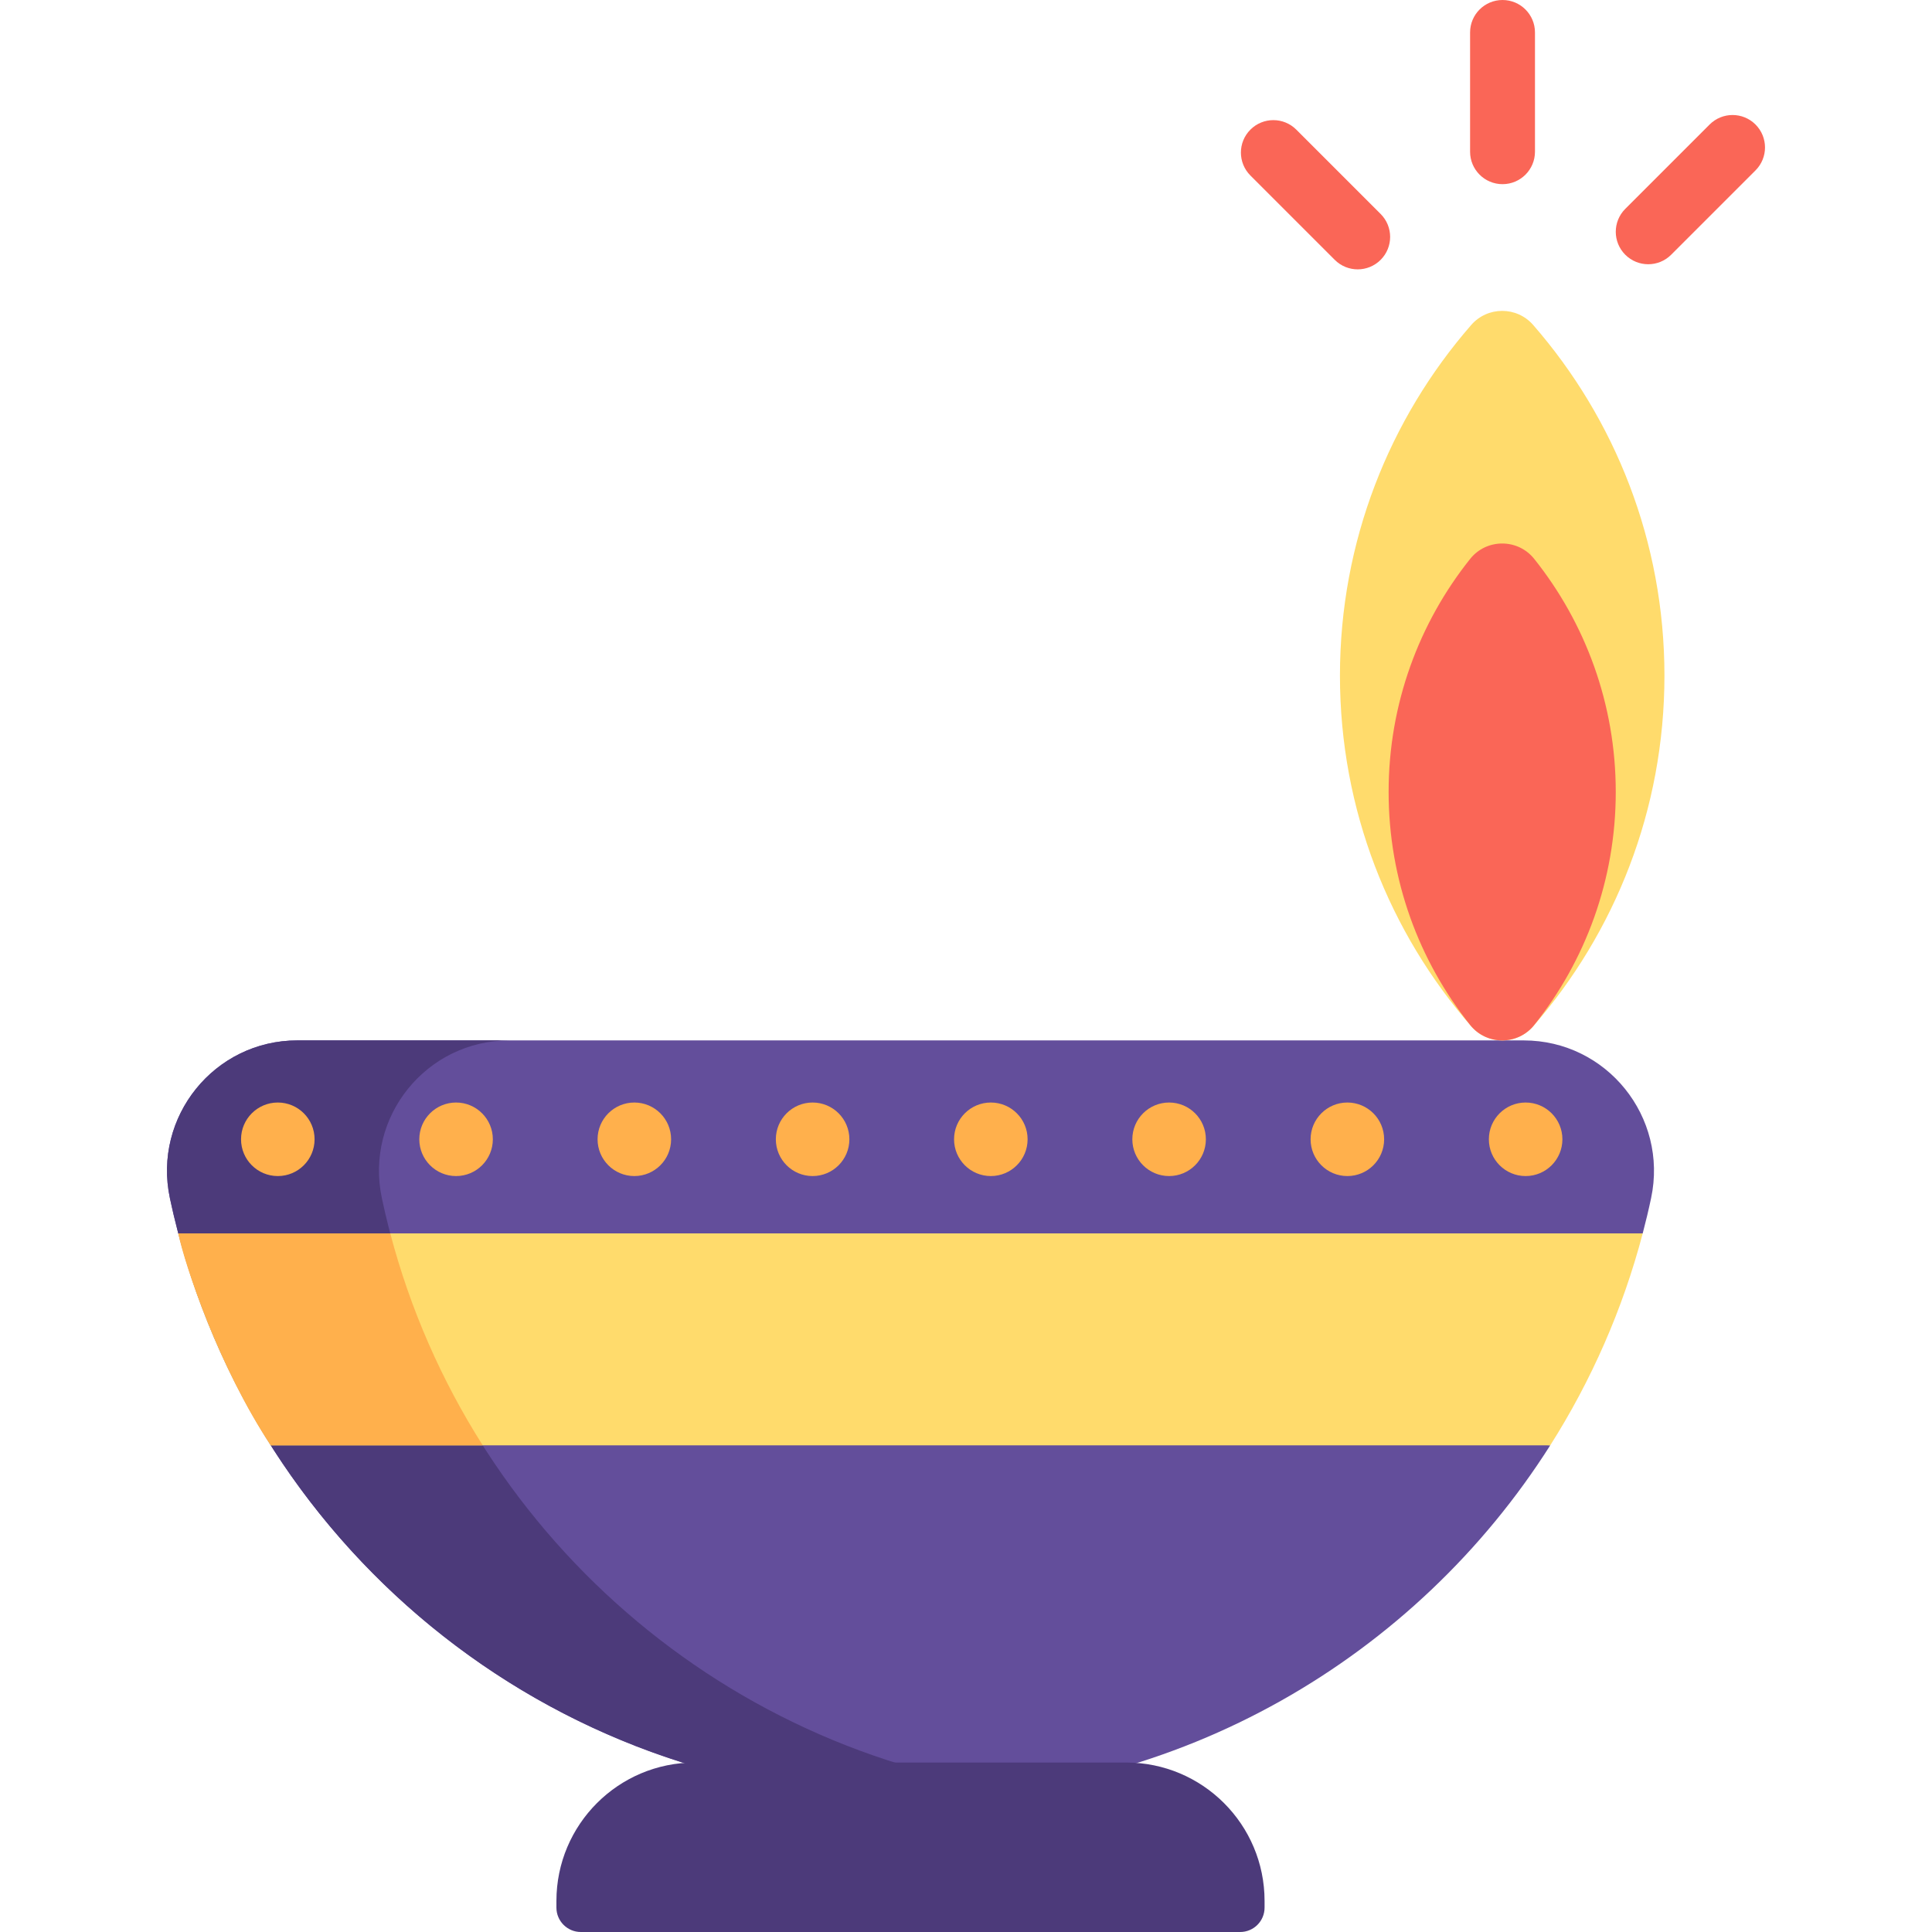 <?xml version="1.0" encoding="iso-8859-1"?>
<!-- Uploaded to: SVG Repo, www.svgrepo.com, Generator: SVG Repo Mixer Tools -->
<svg height="800px" width="800px" version="1.1" id="Layer_1" xmlns="http://www.w3.org/2000/svg" xmlns:xlink="http://www.w3.org/1999/xlink" 
	 viewBox="0 0 512 512" xml:space="preserve">
<g>
	<path style="fill:#634E9B;" d="M241.291,476.346c71.332,0,133.96-37.231,169.535-93.316L241.67,371.566L71.757,383.03
		C107.331,439.115,169.961,476.346,241.291,476.346z"/>
	<path style="fill:#634E9B;" d="M437.56,317.511c4.559-21.515-11.772-41.793-33.766-41.793H78.789
		c-21.993,0-38.324,20.277-33.766,41.793c0.666,3.145,1.414,6.258,2.225,9.347l194.043,11.464l194.043-11.464
		C436.147,323.77,436.894,320.655,437.56,317.511z"/>
</g>
<g>
	<path style="fill:#4C3A7A;" d="M101.196,317.511c-4.559-21.515,11.772-41.793,33.766-41.793H78.789
		c-21.993,0-38.324,20.277-33.766,41.793c19.227,90.745,99.797,158.836,196.269,158.836c9.533,0,18.907-0.675,28.087-1.961
		C185.672,462.658,118.524,399.288,101.196,317.511z"/>
	<path style="fill:#4C3A7A;" d="M328.659,512H153.924c-3.572,0-6.468-2.896-6.468-6.468v-1.752c0-20.264,16.427-36.69,36.69-36.69
		h114.289c20.264,0,36.69,16.427,36.69,36.69v1.752C335.127,509.104,332.231,512,328.659,512z"/>
</g>
<path style="fill:#FFDB6C;" d="M355.099,179.053c0,35.568,13.124,68.067,34.788,92.931c4.338,4.979,12.081,4.979,16.419,0
	c21.664-24.864,34.788-57.363,34.788-92.931s-13.124-68.067-34.788-92.931c-4.338-4.979-12.081-4.979-16.419,0
	C368.223,110.986,355.099,143.485,355.099,179.053z"/>
<g>
	<path style="fill:#FA6657;" d="M367.999,209.877c0,23.359,8.087,44.826,21.609,61.764c4.34,5.436,12.633,5.436,16.975,0
		c13.523-16.937,21.609-38.405,21.609-61.764s-8.087-44.826-21.609-61.764c-4.34-5.436-12.633-5.436-16.975,0
		C376.086,165.051,367.999,186.519,367.999,209.877z"/>
	<path style="fill:#FA6657;" d="M398.186,48.805c-4.749,0-8.598-3.85-8.598-8.598V8.598c0-4.748,3.848-8.598,8.598-8.598
		c4.75,0,8.598,3.85,8.598,8.598v31.609C406.784,44.956,402.934,48.805,398.186,48.805z"/>
	<path style="fill:#FA6657;" d="M359.803,71.383c-2.2,0-4.401-0.839-6.08-2.519l-22.351-22.351c-3.358-3.358-3.358-8.802,0-12.159
		c3.359-3.358,8.802-3.358,12.16,0l22.351,22.351c3.358,3.358,3.358,8.802,0,12.159C364.204,70.544,362.003,71.383,359.803,71.383z"
		/>
	<path style="fill:#FA6657;" d="M436.795,70.027c-2.2,0-4.401-0.839-6.08-2.519c-3.358-3.358-3.358-8.802,0-12.159l22.351-22.351
		c3.359-3.358,8.802-3.358,12.16,0c3.358,3.358,3.358,8.802,0,12.159l-22.351,22.351C441.196,69.188,438.995,70.027,436.795,70.027z
		"/>
</g>
<path style="fill:#FFDB6C;" d="M71.757,383.031h339.07c10.871-17.139,19.216-36.037,24.509-56.173H47.248
	C52.541,346.995,60.885,365.892,71.757,383.031z"/>
<g>
	<path style="fill:#FFB04C;" d="M103.423,326.858H47.248c1.657,8.347,11.091,36.111,24.509,56.173h56.174
		C117.06,365.893,108.716,346.995,103.423,326.858z"/>
	<circle style="fill:#FFB04C;" cx="73.622" cy="301.924" r="9.744"/>
	<circle style="fill:#FFB04C;" cx="120.864" cy="301.924" r="9.744"/>
	<circle style="fill:#FFB04C;" cx="168.107" cy="301.924" r="9.744"/>
	<circle style="fill:#FFB04C;" cx="215.35" cy="301.924" r="9.744"/>
	<circle style="fill:#FFB04C;" cx="262.581" cy="301.924" r="9.744"/>
	<circle style="fill:#FFB04C;" cx="309.824" cy="301.924" r="9.744"/>
	<circle style="fill:#FFB04C;" cx="357.066" cy="301.924" r="9.744"/>
	<circle style="fill:#FFB04C;" cx="404.309" cy="301.924" r="9.744"/>
</g>
</svg>